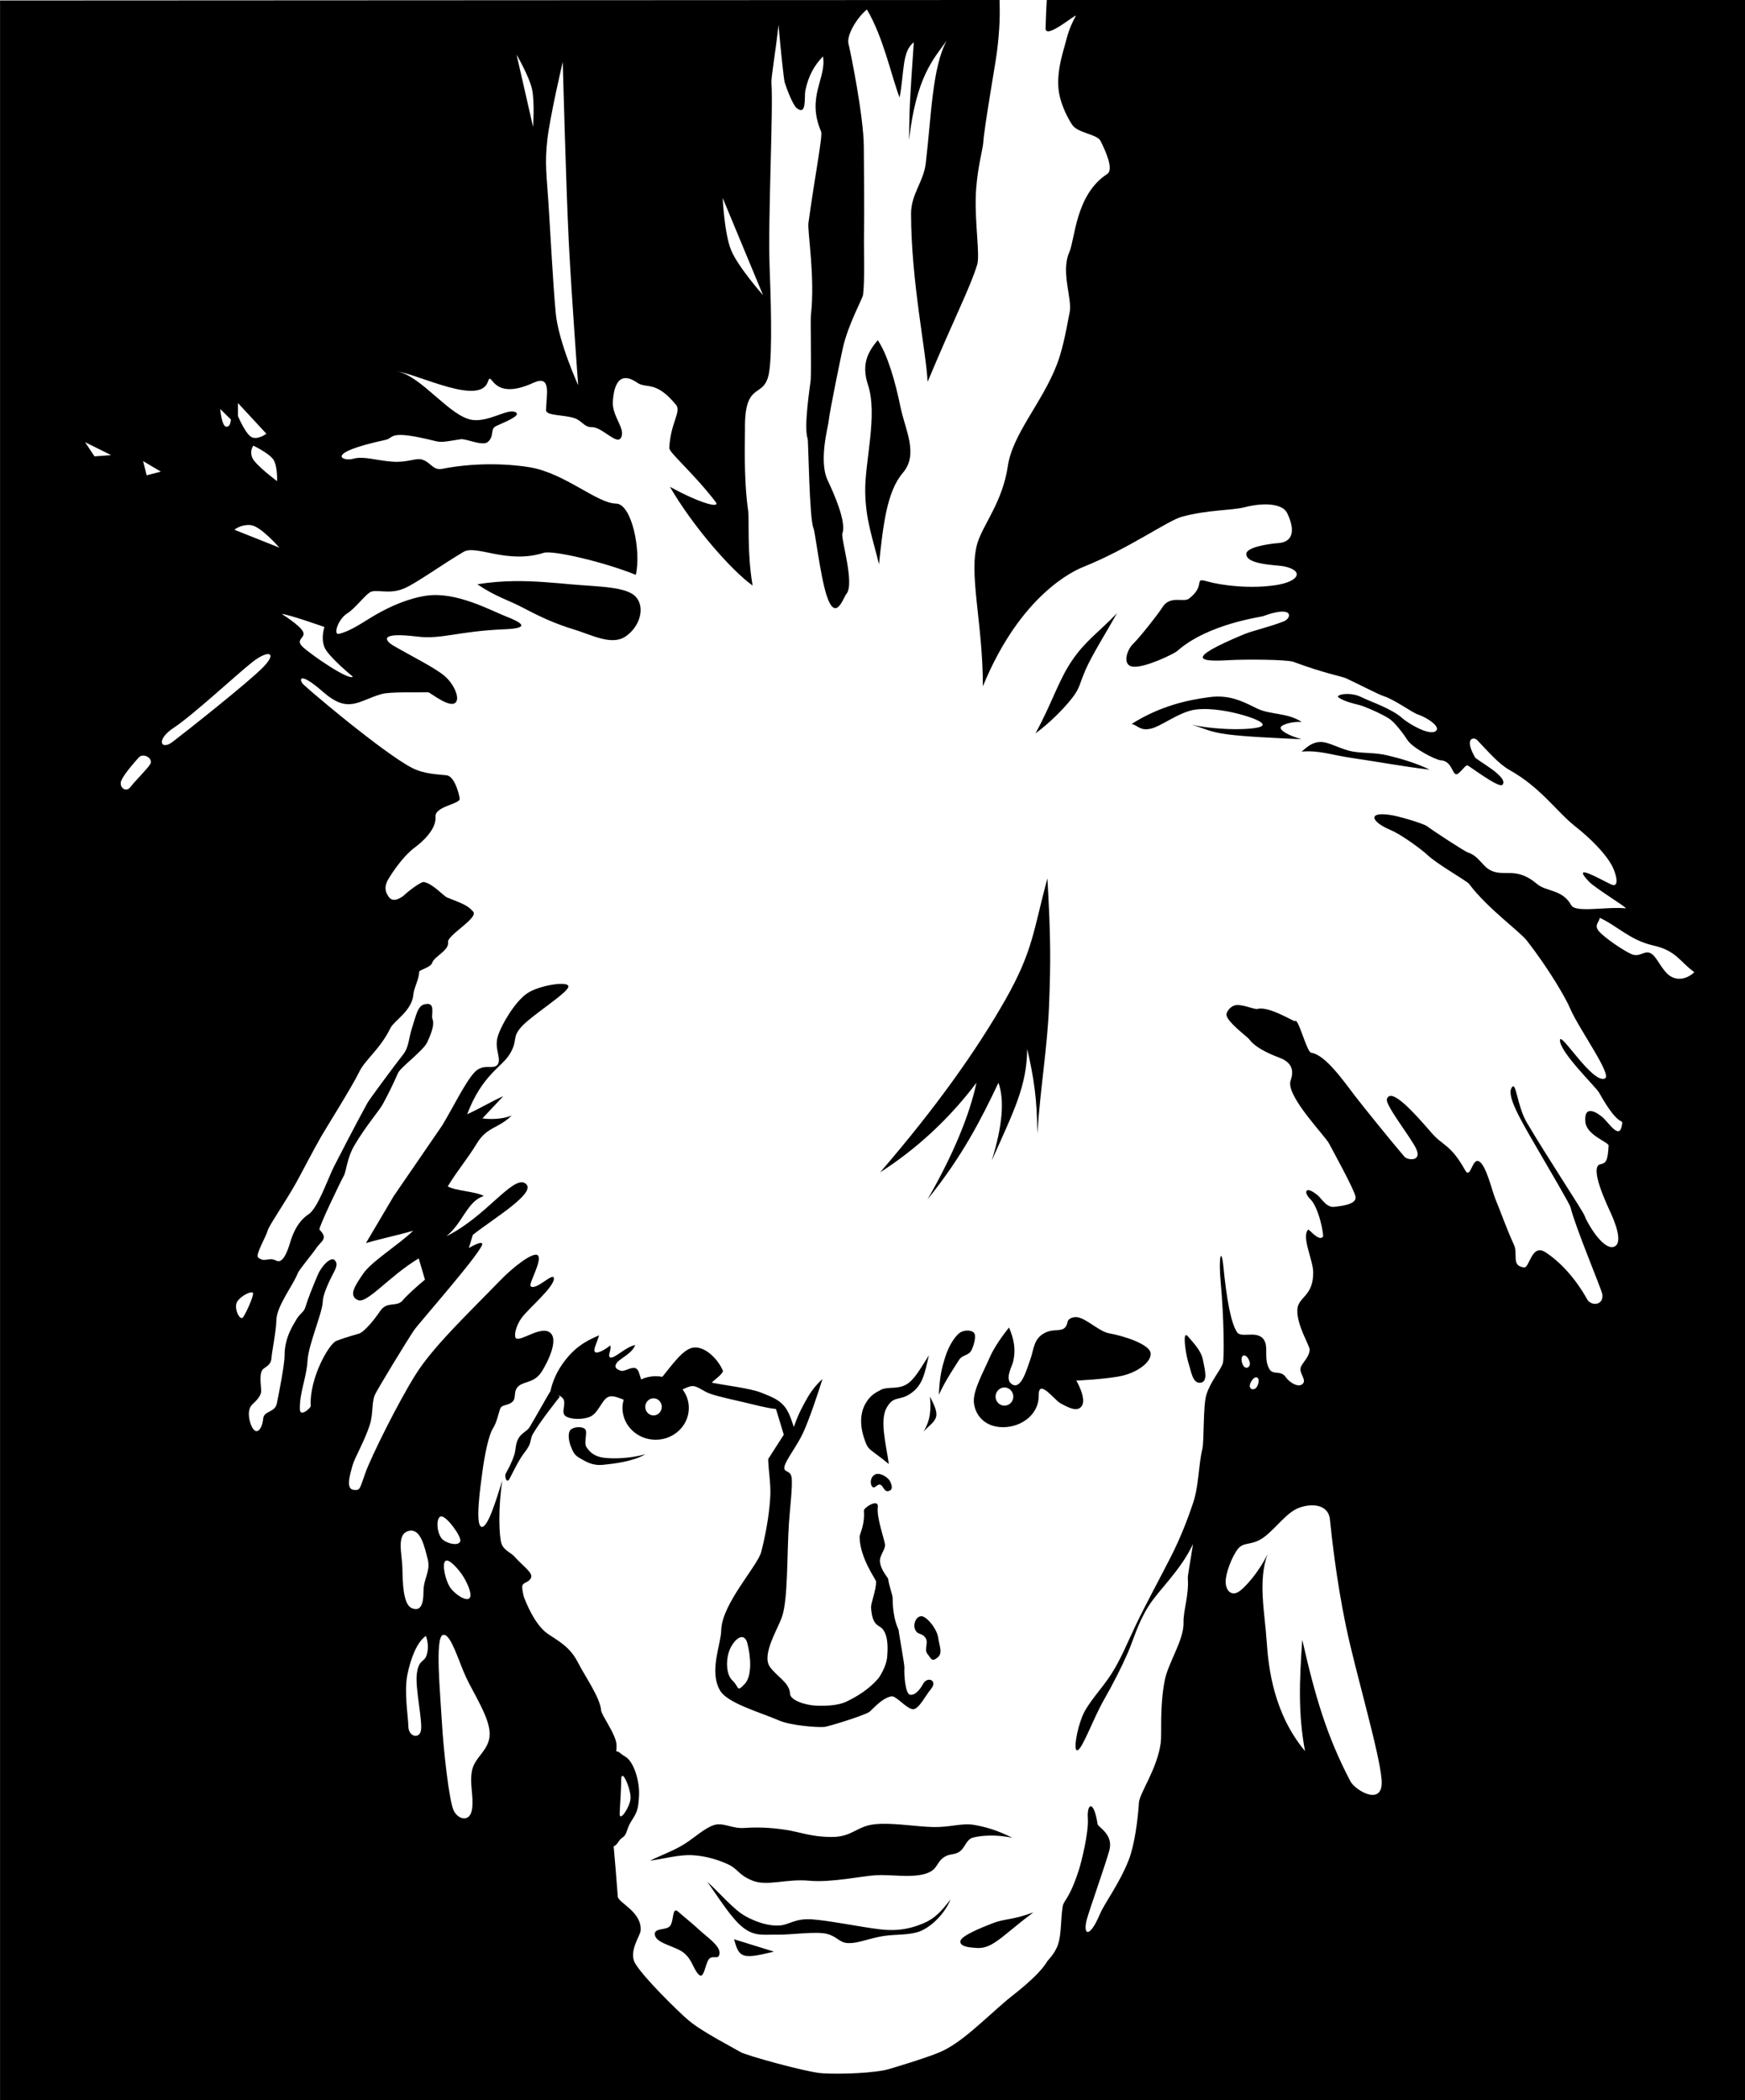 <?xml version="1.0" encoding="UTF-8"?>
<svg preserveAspectRatio="xMinYMin" version="1.1" viewBox="0 0 356.63 429.25" xmlns="http://www.w3.org/2000/svg">
<g transform="translate(.01)">
<path d="m0 0v429.25h356.62v-429.25h-142.69c-0.14 1.95-0.194 3.982-0.25 5.781-0.077 2.483 6.625-3.353 6.156-2.5-1.544 2.811-1.84 4.658-2.281 6.188-0.704 2.438-1.628 5.84-1.188 9.094 0.424 3.136 2.181 6.137 2.812 7.031 1.127 1.598 5.051 1.857 5.719 3.188 0.801 1.595 2.851 5.825 1.375 6.781-6.483 4.201-6.561 13.316-7.75 16-1.769 3.994 0.598 9.455 0.094 12.156-0.979 5.247-1.618 8.19-2.688 10.938-3.01 7.736-9 14.067-9.969 20.625-1.061 7.177-4.885 11.721-6.125 15.469-2.035 6.15 1.038 16.439 1.031 29.531 7.738-18.871 18.734-23.686 20.531-24.406 9.255-3.711 17.261-9.466 20.125-10.25 5.365-1.468 10.041-1.234 12.938-1.969 3.873-0.982 7.659-0.732 8.594 1.219 1.809 3.772 1.001 5.91-1.75 6.125-2.473 0.193-6.481 0.908-6.594 2.156-0.209 2.311 6.326 2.317 7.656 2.594 4.24 0.884 3.138 3.117-1.594 3.844-5.127 0.788-11.031 0.115-14.156-0.781-2.787-0.8-0.088 0.866-3.656 3.562-1.086 0.821-3.897-0.785-5.469 1.844-0.653 1.091-4.465 5.97-5.969 7.438-1.28 1.25-2.258 4.435 0.094 4.625 2.462 0.199 8.303-2.63 8.969-3.219 6.266-5.545 16.973-6.907 17.562-7.125 6.355-2.346 5.874 0.413 4.219 1.062-3.233 1.268-6.244 1.86-8.156 2.656-12.44 5.182-8.956 5.64-3 5.281 3.186-0.192 11.812-0.144 13.125 0.344 6.406 2.382 9.862 2.947 10.781 3.375 2.907 1.355 6.669 3.334 7.719 3.656 2.027 0.622 5.78 3.329 6.844 3.688 2.124 0.717 4.782 2.591 3.781 3.406-1.328 1.081-5.655-1.531-6.812-2.562-2.317-2.066-6.53-3.392-8.344-4.312-2.462-1.25-5.448-0.496-4.781 0 1.407 1.047 4.084 1.441 5.031 1.812 1.787 0.701 3.807 1.574 5.312 2.531 1.221 0.777 3.017 3.218 3.781 4.406 1.038 1.613 5.749 4.065 6.812 4.125 2.643 0.149 2.266 3.864 3.688 2.594 1.286-1.149 1.394-1.848 2.031-1.406 2.285 1.582 6.307 4.455 6.875 3.812 1.387-1.569-5.277-5.007-5.625-5.625-2.301-4.086-0.165-4.16 0.438-3.531 2.105 2.195 4.371 4.876 6.656 6.156 6.367 3.568 9.547 8.453 13.438 11.531 3.076 2.434 6.276 5.601 7.594 8.25 0.837 1.683 1.415 4.389-0.281 3.594-2.358-1.107-8.364-4.618-4.531-0.562 1.249 1.321 8.153 5.502 7.469 5.438-3.967-0.373-10.218 0.97-11.094-0.625-1.803-3.285-5.133-2.748-7-4.344-4.441-3.795-6.917-1.19-9.812-2.969-1.423-0.874-2.232-2.803-4.312-3.469-0.639-0.204-6.766-4.191-8.406-5.406-0.587-0.435-4.862-1.778-6.844-2.156-5.332-1.018-4.777 1.199-0.562 2.969 2.519 1.058 6.794 4.371 7.469 5.031 1.975 1.932 8.097 5.333 8.594 6 3.695 4.955 10.305 9.664 11.781 11.562 4.628 5.949 7.987 11.82 8.844 13.844 1.791 4.232 8.666 13.624 7.125 14.344-2.532 1.183-9.157-9.791-9.188-7.812-0.039 2.476 7.326 9.51 8 10.719 4.453 7.987 5.008 4.744 4.625 6.812-0.514 2.779-2.666-0.652-3.812-1.688-1.112-1.004-3.961-2.887-3.625 0.844 0.247 2.749 4.785 4.147 4.75 4.844-0.161 3.196-0.569 3.598-1.656 3.812-2.436 0.481 1.402 8.431 2.156 10.094 1.407 3.103 2.249 6.388 0.469 6.812-2.199 0.525-5.346-4.867-5.906-6.438-0.334-0.936-7.375-11.536-11.75-18.938-2.1-3.553-2.189-8.836-3.156-7.125-0.965 1.708 1.796 6.426 4.906 11.781 3.293 5.67 6.995 11.965 7.156 12.625 1.003 4.121 6.382 16.83 6.5 17.781 0.291 2.345-2.325 2.417-3.094 1.031-2.412-4.344-5.623-7.795-8.625-9.688-2.715-1.712-3.18 3.264-4.25 3.156-2.725-0.274-1.211-2.7-2.094-4.625-1.62-3.534-2.687-6.713-3.812-9.406-0.652-1.561-1.824-6.745-3.281-7.625-1.493-0.901-1.729 3.853-2.906 1.75-2.959-5.287-4.535-4.925-6.812-7.562-3.509-4.063-8.315-9.481-9.156-6.938-0.394 1.192 4.968 7.91 6 10.188 1.188 2.622-1.762 2.338-2.406 1.594-2.514-2.907-8.378-10.177-10.094-12.406-2.122-2.758-6.068-8.489-8.969-8.844-0.91-0.111-2.665-7.32-3.312-6.469-0.145 0.19-5.278-3.1-7.625-2.5-0.697 0.178-2.78-0.887-4.312-0.781-1.18 0.082-1.966 1.261-2.062 1.812-0.245 1.404 4.272 4.666 4.625 5.156 1.52 2.113 5.428 3.486 6.406 3.875 3.602 1.431 2.086 4.326 2 4.844-0.54 3.264 7.083 11.002 7.938 12.625 1.048 1.99 4.872 8.92 5.375 10.719 0.524 1.875-3.555 2.071-4.125 2.188-1.731 0.354-2.764-1.678-3.625-2.375-2.587-2.094-2.841-0.512-1.5 0.781 1.833 1.768 2.83 7.455 2.625 7.719-0.835 1.077-2.853-1.619-3.031-1.438-1.413 1.437 1 6.208 1.031 8.656 0.066 5.144-3.209 5.011-3.25 7.844-0.047 3.212 2.592 7.282 2.531 8.062-0.135 1.726-1.72 2.74-1.875 3.812-0.155 1.072 1.119 2.198 0.562 3-0.8 1.152-2.849-0.145-3.594-1.25-0.996-1.478-2.574-0.296-3.344-1.656-1.074-1.896-0.307-4.028-0.844-5.438-1.074-2.818-4.798-0.711-5.719-2.031-1.267-1.816-2.153-6.74-2.812-13.375-0.429-4.317-1.033-1.982-0.562 3.094 0.654 7.056 0.766 15.55 0.438 16.594-0.436 1.385-2.534 3.722-3.375 6.469-0.672 2.193-0.436 9.511-0.812 11.062-0.805 3.321-0.72 7.486-1.844 10.875s-2.623 7.264-4.5 10.969c-2.276 4.492-5.369 10.151-7.281 14.188-1.912 4.037-2.964 6.748-4.906 9.844s-4.847 5.927-6 8.75-1.938 7.422-0.906 6.906c1.032-0.516 3.187-6.515 5.281-10.188 2.094-3.672 3.723-6.955 4.906-9.656 1.184-2.701 1.954-5.863 4.188-9.469 2.149-3.47 6.519-7.228 9.156-12.812-0.49 3.268-1.103 6.465-1.062 7 0.26 3.452-0.947 6.643-0.875 9 0.111 3.633-3.151 8.275-3.844 11.875-1.081 5.619-0.575 10.864-0.812 12.719-0.685 5.354-4.353 10.325-4.469 12.312-0.195 3.354-0.889 8.668-2.094 11.719-1.927 4.879-4.909 8.744-5.875 11.031-2.205 5.223-3.555 4.2-2.625 0.906 0.586-2.074 3.649-10.72 4.531-13.844 0.961-3.403-2.269-4.785-2.375-5.469-0.793-5.099-2.209-4.198-2-1.219 0.214 3.044-1.398 9.234-1.781 10.438-2.003 6.295-3.157 6.23-3.375 7.719-0.403 2.758-0.238 5.513-0.906 7.594-0.617 1.922-2.075 3.251-2.219 3.5-1.772 3.078-7.281 7.114-8.062 7.781-5.328 4.55-9.483 8.903-13.906 10.812-2.559 1.105-10.419 3.51-11.188 3.656-4.503 0.858-11.265 0.808-13.156 0.625-3.393-0.329-15.078-3.583-16.344-4.281-7.102-3.919-9.377-5.292-11.469-7.219-3.904-3.596-9.826-9.725-10.375-11.531-0.724-2.38 1.282-5.076 1.375-6.031 0.379-3.896-4.564-5.734-4.656-7.031-0.259-3.631-0.568-7.174-0.844-10.281 0.709-0.154 1.008-1.264 1.719-1.719 1.137-0.728 0.808-1.712 1.906-3.438 1.098-1.726 1.406-2.206 1.562-5.188 0.157-2.981-1.071-7.001-2.844-8-1.042-0.587-1.3-1.145-1.812-1.031 0.05-0.481 0.073-0.943 0.062-1.312-0.062-2.122-3.084-6.074-3.156-7.094-0.185-2.598-3.408-7.147-4.719-9.75-1.622-3.221-3.941-4.371-6.156-5.875-2.739-1.86-4.578-6.709-4.875-7.469 0.357 1.26-0.621-1.799-0.312-2.469s1.304-0.553 1.75-1.562c0.446-1.01-1.974-2.646-3.25-4.156-0.849-1.005-2.332-1.366-2.812-2.844-0.48-1.477-0.705-7.211 0.188-12.875-1.236 3.913-3.037 10-4.312 9.469-1.236-0.515-0.245-7.658 0.219-11.125s1.283-7.576 2.156-8.938c0.873-1.361 1.176-3.3 1.531-4.125 0.355-0.825 1.641-0.54 2.5-1.375 0.751-0.73 0.194-1.962 0.938-2.875 1.127-1.384 3.1-0.772 4.75-2.875 0.637-0.812 3.938-6.465 2.094-8.25-1.844-1.785-6.237 1.919-7.125 1-0.349-0.362-0.131-2.309 1.219-4.156 1.43-1.957 6.753-6.354 6.562-8.094-0.14-1.277-3.658 2.623-4.75 1.656-0.48-0.425 2.409-5.235 1.5-6.281-0.832-0.958-5.138 2.42-7.688 5.062-6.086 6.308-13.616 13.395-17.281 19.219-3.665 5.824-9.057 16.743-10.281 20.094-1.224 3.351-1.003 3.659-2.406 3.531-1.766-0.161-0.667-3.377-0.25-4.969 0.4-1.524 2.501-5.054 3.531-8.312 0.732-2.315 0.359-4.397 1-6.031 0.423-1.078 6.608-11.185 8.062-13.344 0.92-1.365 14.686-16.948 13.906-17.719-0.07-0.069-0.164-0.099-0.312-0.094-0.472 0.017-1.335 0.417-2.406 1.031l0.812-2.688c4.44-3.495 13.27-8.709 10.75-10.5-2.52-1.791-8.052 6.822-16.156 10.781 3.401-2.74 4.255-7.18 7.656-8.219-1.606-0.945-5.769-1.024-7.375-1.969 2.078-3.401 3.89-5.412 5.969-8.812 2.078-3.401 4.301-2.947 7.094-5.656-2.907 1.101-5.969 0.562-5.969 0.562l4.25-4.531c-2.362 1.039-5.013 2.648-7.375 3.688 3.117-8.219 7.207-9.635 8.812-12.469 1.606-2.834 0.266-3.108 2.25-5.375s9.483-6.944 9.625-8.219c0.142-1.275-6.091-0.294-8.5 1.406-2.409 1.7-5.182 6.278-5.938 8.781-0.756 2.503 0.803 4.459 0 5.688-0.803 1.228-2.923-0.391-4.812 1.688s-4.359 7.192-6.531 10.781l-9.906 14.438-5.688 9.625c2.834-0.85 6.822-1.681 9.656-2.531-3.023 2.928-8.471 6.231-10.219 8.781-1.748 2.551-3.014 4.478-1.125 5.375 1.889 0.897 6.234-4.721 12.469-8.5l1.281 4.344c-1.923 1.6-3.621 3.153-4.594 4.281-1.182 1.371-3.165 0.081-4.531 2.094-0.283 0.417-2.404 3.525-4.062 4.531-0.354 0.215-2.481 0.661-4.938 1.625-1.533 0.602-5.532 7.7-5.219 13.281 0.025 0.449-2.168 2.32-2.219 0.75-0.112-3.466 1.371-6.501 1.562-10 0.183-3.339 3.109-9.892 3.125-12.188 7e-3 -0.999 0.869-3.145 1.719-4.844 0.78-1.559 1.601-2.674 0.656-3.562-0.672-0.631-2.499 0.965-3.406 3.062-1.057 2.443-2.226 5.474-2.5 6.5-0.318 1.189-1.248 1.398-2 2.844-0.287 0.552-2.324 3.367-2.281 7.125 0.019 1.701-1.178 7.896-1.594 9.844-0.399 1.867-2.632 1.42-2.781 3.062-0.194 2.128-1.452 3.858-2.5 1.25-0.264-0.657-0.93-2.921 0.25-4.125 0.252-0.257 1.834-1.534 1.844-2.781 7e-3 -0.947-0.564-3.824 0.5-4.562 0.883-0.613 1.516-0.996 1.594-2.125 0.094-1.377 0.98-5.637 1-7.719 0.029-2.947 3.46-7.217 4.375-9.656 0.256-0.683 3.112-4.109 3.719-5.031 1.058-1.609 2.599-1.97 0.719-3.875-0.29-0.294 4.429-10.065 4.969-11 0.54-0.935 0.606-3.564 2.188-6.25 2.306-3.917 5.055-7.066 5.75-8.344 1.117-2.055 1.94-3.688 3.156-6.438 0.508-1.148 5.269-4.657 5.969-6.281 0.453-1.052 1.619-3.409 1.062-4.75-0.348-0.839 0.844-3.683-1.719-2.969-1.306 0.364-1.632 2.26-2.312 4.312-0.932 2.811-0.722 4.37-2 5.969-1.508 1.887-6.867 9.147-7.219 9.781-2.055 3.701-6.629 12.546-6.938 13.188-1.409 2.928-3.285 8.427-5.156 9.656-1.219 0.8-2.738 2.336-3.781 5.875-0.468 1.589-1.455 4.301-2.781 3.594-1.61-0.859-2.336 0.506-3.719-0.656-0.63-0.529 1.627-4.267 1.969-5.562 0.249-0.946 3.672-5.914 5.781-9.688 1.172-2.096 3.518-6.668 5.125-9.469 0.859-1.497 6.447-10.418 7.719-13.094 1.286-2.705 4.24-4.601 6.469-9.125 0.715-1.45 4.392-3.471 4.656-6.812 0.107-1.356 1.19-3.17 1.188-4.656-5.7e-4 -0.361 2.368-0.884 2.656-1.812 0.411-1.325 3.509-2.521 3.25-4.25-0.203-1.358 6.2-4.909 5.156-6.188-1.146-1.405-2.584-1.799-5.375-2.938-0.701-0.286-2.943-2.878-4.781-3.156-0.382-0.058-2.468 1.296-4 2.719-0.43 0.399-2.304 1.732-3.188 0.219-0.236-0.404-1.065-1.367-0.219-3.156 0.215-0.456 2.796-4.76 5.656-6.875 1.401-1.036 4.391-3.634 4.188-6.25-0.169-2.166 5.104-2.548 4.938-3.719-0.152-1.073-1.077-4.577-2.688-4.75-1.691-0.182-4.531-0.242-6.969-1.469-3.106-1.563-9.144-6.249-12.219-8.688-2.427-1.925-7.529-6.092-10.031-8.375-0.939-0.857-1.159-3.016 4 1.5s7.139 1.827 11.906 0.438c1.789-0.521 7.533-0.295 9.562-0.375 0.377-0.015 5.096 3.933 5.844 1.688 0.347-1.042-0.64-3.479-2.625-5.125-1.978-1.64-6.814-4.044-10.281-6.062-1.597-0.93-3.407-2.9 4.875-1.875 4.884 0.605 8.328-1.113 17.812-1.5 5.324-0.217 3.6-1.328 0.281-2.625-3.011-1.177-10.146-5.109-16.188-4.25-3.635 0.517-7.345 2.109-10.5 3.938-2.446 1.418-4.996 3.307-7.469 3.875-1.214 0.279-0.165-3.026 1.719-4.188 1.506-0.929 3.433-3.512 4.594-4.281 1.256-0.832 3.947 0.575 7.156-0.875 2.635-1.19 7.315-4.623 12-7.406 2.611-1.551 8.829 2.563 16.406 0.188 1.843-0.578 12.304 1.86 18.812 4.5 1.141-4.934-0.839-14.533-4.031-14.562-3.892-0.036-10.557-6.287-17.719-7.438-5.112-0.821-11.768-0.877-17.875 0.344-1.856 0.371-2.315-1.463-4.188-1.938-1.198-0.304-2.942 0.668-5.844 0.469-3.379-0.232-5.988-1.219-8.125-0.594-2.018 0.59-6.34-1.069 6.656-3.875 1.81-0.391 0.403-2.182 10.156 0.25 1.251 0.312 1.869 0.154 5.156-0.375 1.097-0.177 4.485 1.479 5.562 0.562 1.394-1.186 0.428-2.69 1.688-3.25 2.55-1.134 5.383-2.329 3.812-2.906-1.619-0.595-5.303 2.072-8.594 1.656-4.629-0.586-10.44-9.029-15.469-9.938 4.676 0.708 16.933 7.079 18.594 2.094 0.856-2.568 0.525 4.262 9.281 0.25 3.792-1.737 2.64 2.49 2.594 5.594-0.018 1.183 3.689 0.887 5.875 1.656 1.524 0.536 1.884 1.834 3.5 1.812 2.077-0.028 5.033 3.657 5.906 2.219 1.13-1.862-1.884-4.411-1.625-7.562 0.142-1.73 0.624-6.74 4.969-3.75 1.938 1.334 3.759-0.557 7.938 4.531 1.146 1.395-1.136 3.661-1.375 8.844-0.042 0.904 5.146 5.333 9.469 11 1.08 1.416-3.122 0.324-9.344-3.094 4.694 8.084 12.511 17.05 16.906 20.188-1.169-6.703-0.666-13.545-0.906-15.219-0.976-6.796-0.634-14.896-0.656-16.75-0.128-10.053 3.856-6.062 4.875-11.312 0.827-4.258 0.337-17.048 0.156-21.938-0.361-9.789 0.775-31.945 0.375-37.531-0.084-1.177 0.877-6.378 1.438-11.844 0.51 5.614 1.089 11.162 1.281 11.781 0.4 1.287 1.663 4.611 2.438 5.219 2.119 1.664 1.497-2.21 1.781-3.594 0.632-3.077 1.865-5.173 3.594-6.969 0.79 4.449-3.45 8.236-0.375 15.375 0.356 0.827-1.308 9.187-2.594 18.688-0.227 1.675 1.397 11.04 0.5 18.844-0.102 0.886 0.102 10.81-0.031 13.156-0.046 0.814-1.513 9.643-0.625 12.094 0.143 0.394 0.344 16.502 1.188 18.281 0.336 0.708 1.389 9.773 2.688 13.75 1.852 5.67 3.418 0.389 4.031-0.312 1.775-2.029-1.173-11.402-0.812-12.375 0.855-2.309-1.686-8.062-3.031-10.906-1.831-3.872 0.113-11.009 0.188-11.781 0.232-2.416 2.766-14.459 2.938-15.219 1.102-4.876 4.023-10.072 4.125-10.844 0.372-2.815 0.161-9.491 0.188-11.125 0.098-6.029-0.023-17.052-0.031-19.188-0.023-6.174-2.744-19.525-3.125-21-0.45-1.744 1.696-5.326 3.75-7.031 3.384 5.657 5.041 13.746 6.688 18 0.979-5.134 0.468-9.466 2.906-11.281-0.866 12.584-0.88 13.096-0.969 19.938 1.47-12.844 4.926-16.449 7.688-20.281-2.986 5.51-3.134 15.539-4.281 25.094-0.457 3.806-3.005 6.262-3 10.281 0.017 13.945 3.145 28.434 3.375 34.375 5.822-13.886 8.724-19.288 10.156-24.031 0.548-1.815-0.459-8.207-0.312-13.688 0.144-5.382 1.458-9.854 1.531-11.125 0.175-3.05 2.48-16.111 2.781-18.438 0.665-5.138 0.62-8.106 0.562-10.781l-204.28 0.1zm105.56 11.156s2.583 4.462 3.156 7.031c0.574 2.569 0.219 7.75 0.219 7.75l-3.375-14.781zm9.44 1.469s0.669 25.511 1.219 36.531c0.55 11.02 1.938 29.594 1.938 29.594s-4.034-8.84-4.594-14.781c-0.56-5.941-1.093-16.458-1.469-22.281-0.376-5.823-0.805-8.196-0.25-13.094 0.56-4.898 3.16-15.969 3.16-15.969zm32.688 27.844 8.25 19.875s-5.14-5.811-6.531-9.219c-1.392-3.407-1.719-10.656-1.719-10.656zm31.688 29.062c-1.67 2.037-3.513 4.569-2 9.125 2.018 6.077-0.596 15.547-0.562 21.594 0.034 6.047 1.618 9.973 2.812 15.094 0.853-7.937 1.589-14.847 4.875-18.688 3.286-3.84 0.481-8.741-0.5-13.562-0.981-4.822-2.577-10.576-4.625-13.562zm-130.76 12.844 5.812 6.281s-1.622 1.242-2.906 0.75c-1.285-0.492-2.906-4.375-2.906-4.375v-2.656zm-3.625 1.219 2.188 2.156s-0.046 1.589-0.969 1.469c-0.923-0.12-1.219-3.625-1.219-3.625zm-27.625 6.781 5.344 2.656-3.406 0.25-1.938-2.906zm34.406 0.719s3.288 1.572 4.125 2.906c0.837 1.334 0.719 4.344 0.719 4.344s-4.549-3.366-5.094-4.844c-0.545-1.477 0.25-2.406 0.25-2.406zm-22.531 3.156 3.625 2.156-2.906 0.75-0.719-2.906zm21.312 13.062c0.231-0.011 0.466 4e-3 0.719 0.031 2.026 0.221 5.812 4.594 5.812 4.594l-9.188-3.656s1.041-0.893 2.656-0.969zm54.625 11.469c-2.462 0.028-5.008 0.211-7.625 0.656 3.923 2.64 6.166 3.11 9.438 4.844s6.474 3.227 10.188 4.344c3.713 1.117 7.788 3.412 10.656 1.469 2.868-1.943 4.04-5.778 2.188-8s-7.675-2.149-13.344-2.656c-3.543-0.317-7.397-0.702-11.5-0.656zm123.09 6.562c-3.755 3.926-6.445 5.622-9.219 9.719-2.773 4.096-4.109 8.785-7.438 14.844 2.902-2.134 5.731-4.98 7.438-7.156 1.707-2.176 1.49-2.845 2.812-5.875s4.273-7.691 6.406-11.531zm-170.69 0.16c1.211 0 8.719 2.656 8.719 2.656s-0.778 2.19 0 4.125 5.812 6.031 5.812 6.031c-0.836 0.836-8.41-4.402-10.188-6.031-1.778-1.629 0.624-1.824 0-3.156-0.624-1.332-4.344-3.625-4.344-3.625zm-2.812 8.188c0.817-9.2e-4 0.728 0.891-0.938 2.625-2.961 3.082-16.258 13.574-18.594 15.344-2.336 1.77-3.521-0.42 0.312-2.938 3.833-2.517 12.805-10.851 16-13.375 1.398-1.104 2.583-1.655 3.219-1.656zm193.88 8.688c-0.497 0.01-1.017 0.052-1.562 0.125-4.361 0.586-9.955 1.759-15.812 5.469 1.302 0.325 1.726 1.457 3.906 0.969 2.18-0.488 5.87-3.483 9.156-3.906 3.287-0.423 7.438 0.473 9.781 1.156 2.343 0.683 4.958 1.729 3.5 2.344-1.458 0.615-7.906 0.858-14.062-0.375 2.668 0.716 3.508 1.449 7.25 1.938 3.742 0.488 9.622 0.74 15.219 1-2.801-0.769-4.312-1.758-4.312-2.344 0-0.586 2.204-1.319 4.312-1.188-2.97-1.948-6.386-1.421-9.125-2.75-2.378-1.154-4.768-2.507-8.25-2.438zm21.281 9.281c-1.757 0-2.865 1.058-3.906 1.969 3.579-0.325 6.171 0.725 10.531 1.344 4.361 0.618 10.484 1.758 15.625 2.344-2.799-1.367-5.99-2.288-8.594-2.906-2.603-0.618-4.591-0.391-7.031-0.781-2.441-0.39-4.868-1.969-6.625-1.969zm-240.72 2.78c0.988-0.053 2.022 0.933 1.469 1.781-0.738 1.131-3 3.304-4 4.625-0.971 1.283-2.494 0.013-1.875-1.344 0.619-1.357 2.441-3.429 3.5-4.625 0.265-0.299 0.577-0.42 0.906-0.438zm184.84 25.094c-2.878 10.707-2.926 14.859-8.625 24.875s-13.934 21.749-25.562 35.219c7.368-4.72 14.046-10.829 19.688-18.312-1.382 6.562-4.819 14.864-10 23.844 7.253-8.98 11.046-16.591 14.5-23.844 1.266 3.569 0.812 8.883-1.375 15.906 4.627-10.362 7.146-15.214 7.25-22.812 1.351 5.851 2.032 10.298 2.062 17.281 0.691-9.901 2.061-17.558 2.406-26.25 0.345-8.692 0.347-13.933-0.344-25.906zm112.88 8.062c3.449 1.562 6.199 4.594 10.938 5.656 4.739 1.062 5.412 3.321 8.406 5.469-1.887 1.727-4.127 1.785-5.656 0.188s-2.107-3.475-3.344-4.094c-1.236-0.618-2.182 0.968-3.906 0.188-1.725-0.781-5.584-3.418-6.625-4.688s0.122-1.808 0.188-2.719zm-275.59 76.562c0.265-0.017 0.406 0.059 0.375 0.312-0.124 1.014-1.351 3.719-2 4.719-0.649 1-1.909-1.628-1.344-2.938 0.424-0.982 2.175-2.042 2.969-2.094zm168.56 5.062c-0.883-8e-3 -1.622 0.426-1.719 0.938-0.484 2.545-2.39 1.19-4.531 2.219-2.467 1.186-2.339 3.417-3.062 5.406-0.724 1.99-1.816 6.154-3.625 5.25-1.809-0.904-0.168-3.679 0.062-4.625 0.645-2.649 0.155-4.766-0.812-7.062 0 0-2.674 3.199-3.938 6.094-1.363 3.122-3.463 6.822-3.25 9.219 0.214 2.397 2.044 5.043 5.938 5.062 3.816 0.019 7.383-2.671 7.312-6.469-0.068-3.663 3.217 0.95 4.469 1.594 1.252 0.644 3.439 2.029 4.375 0.469 0.936-1.56-1.156-5.125-1.156-5.125s6.363-0.276 9.438-1 5.931-2.785 5.75-4.594c-0.181-1.809-5.394-3.52-8.469-4.062-1.831-0.323-4.07-2.47-5.875-3.125-0.306-0.111-0.612-0.185-0.906-0.188zm-22.375 2.75c-0.62 0.039-1.294 0.284-1.781 0.781-0.974 0.995-1.948 2.63-2.594 4.688-0.646 2.057-1.114 3.807-1.281 7.656 1.38-3.027 3.436-6.019 4.125-7.125s2.031-0.818 2.594-2.094c0.562-1.276 0.969-2.938 0.406-3.5-0.281-0.281-0.848-0.445-1.469-0.406zm44.844 0.938c-0.629 0.078 0.039 4.24 0.531 5.75 0.562 1.726 0.827 4.16 2.438 3.969 1.61-0.191 0.887-2.683 0.5-4.656s-1.919-3.438-3.094-4.844c-0.147-0.176-0.285-0.23-0.375-0.219zm-119.94 0.031c-3.023 1.273-5.252 2.692-7.5 5.875-1.597 2.262-2.204 4.435-2.438 5.531-0.404 0.586-2.705 4.76-4.25 7.344-0.541 0.904-1.723 1.19-2.375 2.469-0.563 1.106-0.409 2.083-0.781 3.25-0.513 1.61-1.379 3.16-1.719 3.75-0.34 0.59 0.181 2.215 0.75 1.125s1.42-2.84 2.281-4.25c0.637-1.043 1.087-1.372 1.688-2.5 0.4-0.753 0.388-1.679 0.75-2.312 1.637-2.866 5.562-7.719 5.562-7.719l-0.312-0.281c0.327 0.073 0.647 0.237 0.938 0.594 0.824 1.013-0.461 2.838 0.5 3.594 0.961 0.755 3.594 0.846 5.156 0.125s2.299-3.285 3.5-3.938c0.963-0.523 2.143 0.108 3.281 0.5-0.151 0.539-0.25 1.103-0.25 1.688 0 3.588 3.032 6.5 6.781 6.5 3.749 0 6.781-2.912 6.781-6.5 0-1.415-0.48-2.714-1.281-3.781 0.708-0.34 1.416-0.661 2-0.688 1.071-0.049 2.134 1.065 3.812 1.625 1.679 0.56 4.786 1.239 7 1.75 2.214 0.511 4.091 1.069 6.281 1.312l1.594 5.25-3.19 4.98c0.049 2.287 0.548 5.015 0.438 7.438-0.11 2.423-0.569 6.495-1.844 11.5-0.745 2.927-8.056 10.622-8.188 16.031-0.075 3.09-2.549 8.43-0.219 12.375 1.516 2.567 8.159 4.409 12.125 6.125 2.157 0.933 7.47 1.433 9.219 1.281 0.58-0.05 7.45-2.094 9.094-3.031 0.479-0.273 2.461-2.807 4.531-3.219 1.003-0.199 3.148 2.633 4.469 2.625 1.198-7e-3 2.533-2.811 3.625-4.094 1.472-1.728-0.648-2.763-1.594-1.062-0.446 0.801-1.425 2.317-2.594 2.219-1.077-0.091-1.306-4.233-1.219-5.5 0.048-0.687-1.087-6.699-1.188-7.781-0.015-0.163-1.207-2.055-1.219-6.5-2e-3 -0.667-0.685-2.276-0.938-4-0.016-0.112-1.498-1.785-1.656-3.406-0.127-1.296 1.148-2.478 1.031-3.562-0.102-0.951-1.743-5.516-1.469-7.562 0.266-1.984-2.886 0.068-2.844 0.656 0.222 3.074-0.885 4.715-0.875 5.406 0.06 4.316 3.376 8.724 3.375 9.094-7e-3 1.895-1.1 4.392-1.031 5.375 0.266 3.79 1.576 3.451 2.312 4.281 1.421 1.601 1.009 5.052 1 5.406-0.062 2.348-1.793 4.696-1.812 4.719-1.893 2.208-4.247 3.655-6.5 4.75-1.684 0.818-4.18 0.914-6.156 0.844-2.217-0.079-5.359-1.086-5.406-2.438-0.081-2.301-2.818-3.575-4.156-5.562-1.647-2.446 1.625-7.613 2.5-10.125 1.276-3.664 0.997-12.853 1.438-19.281 0.207-3.022 0.733-7.189 0.562-9.062-0.17-1.874-1.834-1.033-1.469-2.469s2.571-4.174 3.812-6.875 2.916-7.677 3.938-10.938c-1.121 0.945-2.325 2.506-3 3.688-0.82 1.434-1.949 3.392-2.844 6.094-0.438-1.217-0.967-3.158-2.062-4.375s-2.369-1.756-4.656-2.656c-2.287-0.9-7.24-1.447-10.062-2.031 0.584-0.633 1.875-1.419 2.312-2.344-0.913-2.281-3.383-4.851-5.656-4.844-0.152 4.8e-4 -0.32 7e-3 -0.469 0.031-2.087 0.341-4.218 3.439-6.281 5.969-0.442-0.087-0.906-0.125-1.375-0.125-1.068 0-2.071 0.236-2.969 0.656-0.339-1.002-0.493-2.11-1.188-2.312-0.944-0.275-2.213 0.789-2.969 0.531-0.755-0.257-1.479-0.618-0.844-1.562 0.635-0.944 3.057-1.834 3.812-3.688-1.854 0.343-3.976 2.545-4.938 2.562-0.961 0.017 0.19-1.748-0.188-2.469-0.961 0.79-2.596 1.756-3.094 1.344-0.498-0.412 0.393-1.857 0.812-3.406zm67.406 4.094c-1.767 2.704-2.928 5.018-4.688 6s-3.81 0.363-5.094 1.031c-1.284 0.668-2.274 1.208-3.219 2.906-0.944 1.699-1.194 4.059-0.281 6.875 0.913 2.816 0.847 1.918 5.094 5.406-0.571-4.104-1.922-8.933-0.438-11.531 1.485-2.598 2.547-1.23 4.969-2.938s2.795-4.03 3.656-7.75zm64.531 0.031c0.615 0.103 1.163 1.326 1.062 1.812-0.115 0.556-0.498 0.86-1.031 0.594-0.533-0.267-1.024-2.088-0.312-2.375 0.089-0.036 0.193-0.046 0.281-0.031zm2.25 4.469c0.093-0.017 0.193-6e-3 0.281 0.031 0.706 0.3 0.162 1.907-0.312 2.219-0.475 0.312-0.968 0.253-1.156-0.312-0.165-0.495 0.536-1.821 1.188-1.938zm-51.344 2.062c1.001 0 1.812 0.848 1.812 1.875s-0.812 1.844-1.812 1.844-1.812-0.817-1.812-1.844 0.812-1.875 1.812-1.875zm-15.219 1.875c0.211 2.505 0.163 4.75-1.312 7.125 1.042-1.125 2.375-1.938 2.594-3.125 0.219-1.188-0.677-2.75-1.281-4zm-56.5 0.344c0.927 0 1.688 0.782 1.688 1.75s-0.76 1.75-1.688 1.75-1.688-0.782-1.688-1.75 0.76-1.75 1.688-1.75zm-15.531 5.906c-0.596 0.043-1.185 0.259-1.469 0.594-0.566 0.669-0.321 2.311 0.125 3.375s0.625 1.688 1.844 2.375c1.219 0.687 2.522 1.567 4.719 1.344 2.197-0.223 6.047-0.646 8.656-2.156-3.124 0.858-6.429 0.959-8.438 0.719s-2.942-1.178-3.594-2.156c-0.652-0.978 0.323-3.118-0.312-3.719-0.318-0.3-0.935-0.418-1.531-0.375zm61.46 9.54c-0.134-9e-3 -0.253 0.01-0.375 0.031-0.14 0.024-0.258 0.087-0.375 0.156-0.939 0.552-0.953 1.999-0.438 2.469 0.515 0.47 0.933-0.643 1.594-0.438 0.661 0.205 0.753 1.458 1.625 1.312 0.872-0.146 0.916-0.872 0.438-1.906-0.366-0.792-1.53-1.561-2.469-1.625zm88.375 6.438c1.893-0.084 3.708 0.641 3.938 2.875 0.364 3.551 1.308 12.374 3.281 21.844 1.973 9.469 6.826 25.668 7.281 31.344 0.455 5.676-5.386 2.228-6.375 0.344-4.81-9.158-7.234-17.404-9.844-28.938-0.607 8.62-0.834 15.223 0.562 22.75-6.374-7.648-7.479-16.887-7.844-22.562-0.364-5.667-1.816-12.164 0.188-17.688-1.7 3.581-4.852 7.237-6.188 7.844-1.335 0.607-2.345-0.458-2.375-2.188-0.03-1.73 1.348-5.324 2.531-6.75 1.184-1.427 2.534-0.665 4.75-2s4.6-4.725 6.906-6c0.865-0.478 2.052-0.825 3.188-0.875zm-177.69 2.25c1.179-0.017 4.12 4.115 3.906 5.031-0.228 0.977-2.17 0.723-3.438-0.156s-1.671-4.17-0.688-4.812c0.061-0.04 0.14-0.061 0.219-0.062zm-6.281 2.906c2.142-0.135 2.863 3.328 3.5 5.75 0.68 2.583-0.85 4.004-0.844 6.688 6e-3 2.684-0.607 4.17-2.406 3.406-1.799-0.764-1.844-5.403-1.906-8.219-0.063-2.816-1.275-6.856 1.219-7.531 0.156-0.042 0.295-0.085 0.438-0.094zm7.406 6.125c0.813-0.029 2.344 1.742 3.125 2.875 0.893 1.295 2.24 4.055 1.531 4.812-0.709 0.758-3.228-0.933-4.094-2.406-0.865-1.473-1.533-4.48-0.875-5.156 0.082-0.085 0.196-0.121 0.312-0.125zm96.938 11.375c-1.064 0.102-1.707 1.681-1.188 2.781 0.519 1.1 1.289 0.557 2.062 1.594 0.773 1.037-0.352 2.366 0.438 3.344 0.789 0.978 0.861 1.687 2.031 0.75 1.171-0.937 0.413-2.263 0.156-4.094-0.256-1.831-2.436-4.477-3.5-4.375zm-97.469 3.812c1.499 0.132 3.037 5.609 4.531 8.781 1.594 3.384 4.809 8.23 4.781 11.5-0.028 3.269-3.014 4.634-3.594 7.375-0.579 2.741 0.35 5.161 0 7.875-0.372 2.883-2.875 2.287-3.781 0.344-0.906-1.943-2.062-12.07-2.406-18.188-0.344-6.117-1.409-16.998 0.188-17.656 0.1-0.041 0.181-0.04 0.281-0.031zm-3.719 0.219c0.57 1.547 0.48 3.237 0 4.281-0.48 1.044-1.558 0.688-1.875 3.594-0.317 2.906 1.244 9.729 0.844 11.5-0.4 1.771-2.517 1.197-2.562-0.875-0.049-2.243-0.914-7.096-0.188-10.625s2.01-6.678 3.781-7.875zm64.406 0.25c0.54-0.084 1.017 0.259 1.281 1.25 0.604 2.264 1.123 6.586-0.562 8.344s-1.014 0.657-2.5-0.75-1.322-4.966-0.281-6.844c0.585-1.056 1.369-1.892 2.062-2zm-24.281 28.344c0.513-0.184 1.835 3.215 1.688 4.688-0.181 1.812-2.294 4.91-2.219 3s0.288-4.279 0.312-6.906c5e-3 -0.493 0.1-0.739 0.219-0.781zm52.938 9.812c-0.488 0.014-0.95 0.043-1.406 0.094-3.651 0.402-4.51 2.594-8.719 2.594s-6.405-1.005-9.469-1.469c-3.064-0.464-5.745-0.561-8.375-0.375s-4.394-1.243-6.312-0.562c-1.919 0.681-3.615 2.326-5.75 3.719-2.135 1.393-4.836 2.355-7.25 3.531 2.847-0.371 5.901-1.249 8.562-1.125 2.661 0.124 5.271 0.885 7.406 1.875 2.135 0.99 2.061 2.168 5.031 3.344 2.971 1.176 6.982-0.433 11.5 0 4.539 0.435 10.841-0.97 13.75-1.125 2.909-0.155 6.809 0.524 9.656-0.188 2.847-0.712 2.499-2.121 3.875-3.25s2.231-0.554 3.438-1.344c1.206-0.79 1.371-2.457 2.719-2.875 1.347-0.418 4.75-0.764 8.156 0.031-2.909-1.485-5.337-2.223-7.844-2.656-2.507-0.433-4.723 0.499-8.312 0.438-3.141-0.054-7.237-0.753-10.656-0.656zm-35.562 11.844c2.458 3.452 4.995 7.602 7.375 9.406s4.025 1.354 6.875 1.406c2.85 0.052 8.048-0.732 10.219-0.156 2.17 0.575 2.467 1.77 4.219 1.875 1.752 0.105 3.431-0.622 6.281-1.25 2.85-0.628 5.386-0.284 7.844-0.938s5.599-3.507 6.906-6.75c-1.883 2.458-3.225 3.908-5.5 4.875-2.275 0.968-4.963 1.721-8.938 1.25-3.975-0.471-10.204-1.77-13.812-2.031-3.609-0.262-4.653 1.119-6.719 1.25-2.066 0.131-4.5-0.568-6.906-1.875-2.406-1.308-5.229-4.709-7.844-7.062zm-6.5 5.875c-0.582 0.135-0.45 2.147-1.031 3.062-0.716 1.127-3.565 0.323-3.156 2.031 0.409 1.708 4.295 2.203 5.969 3.625s1.819 3.197 2.969 4.375c1.076 1.103 1.303-2.115 2.062-3.125 0.759-1.01 2.097 0.31 2.188-1.25s-2.496-3.23-4.094-4.719c-1.597-1.489-3.162-2.683-4.375-3.781-0.227-0.206-0.397-0.25-0.531-0.219zm73.156 0.375c-4.341 1.621-5.828 1.251-8.312 2.219-2.484 0.968-6.358 2.548-6.594 3.594-0.235 1.046 1.328 1.302 2.531 1.406 1.203 0.105 2.439 0.292 4.531-1.094 2.092-1.386 3.712-3.039 7.844-6.125zm-61.188 5.5c0.418 1.36 0.703 2.894 2.062 3.312s3.793-0.258 6.094-0.781l-8.156-2.531z"/>
</g>
</svg>
